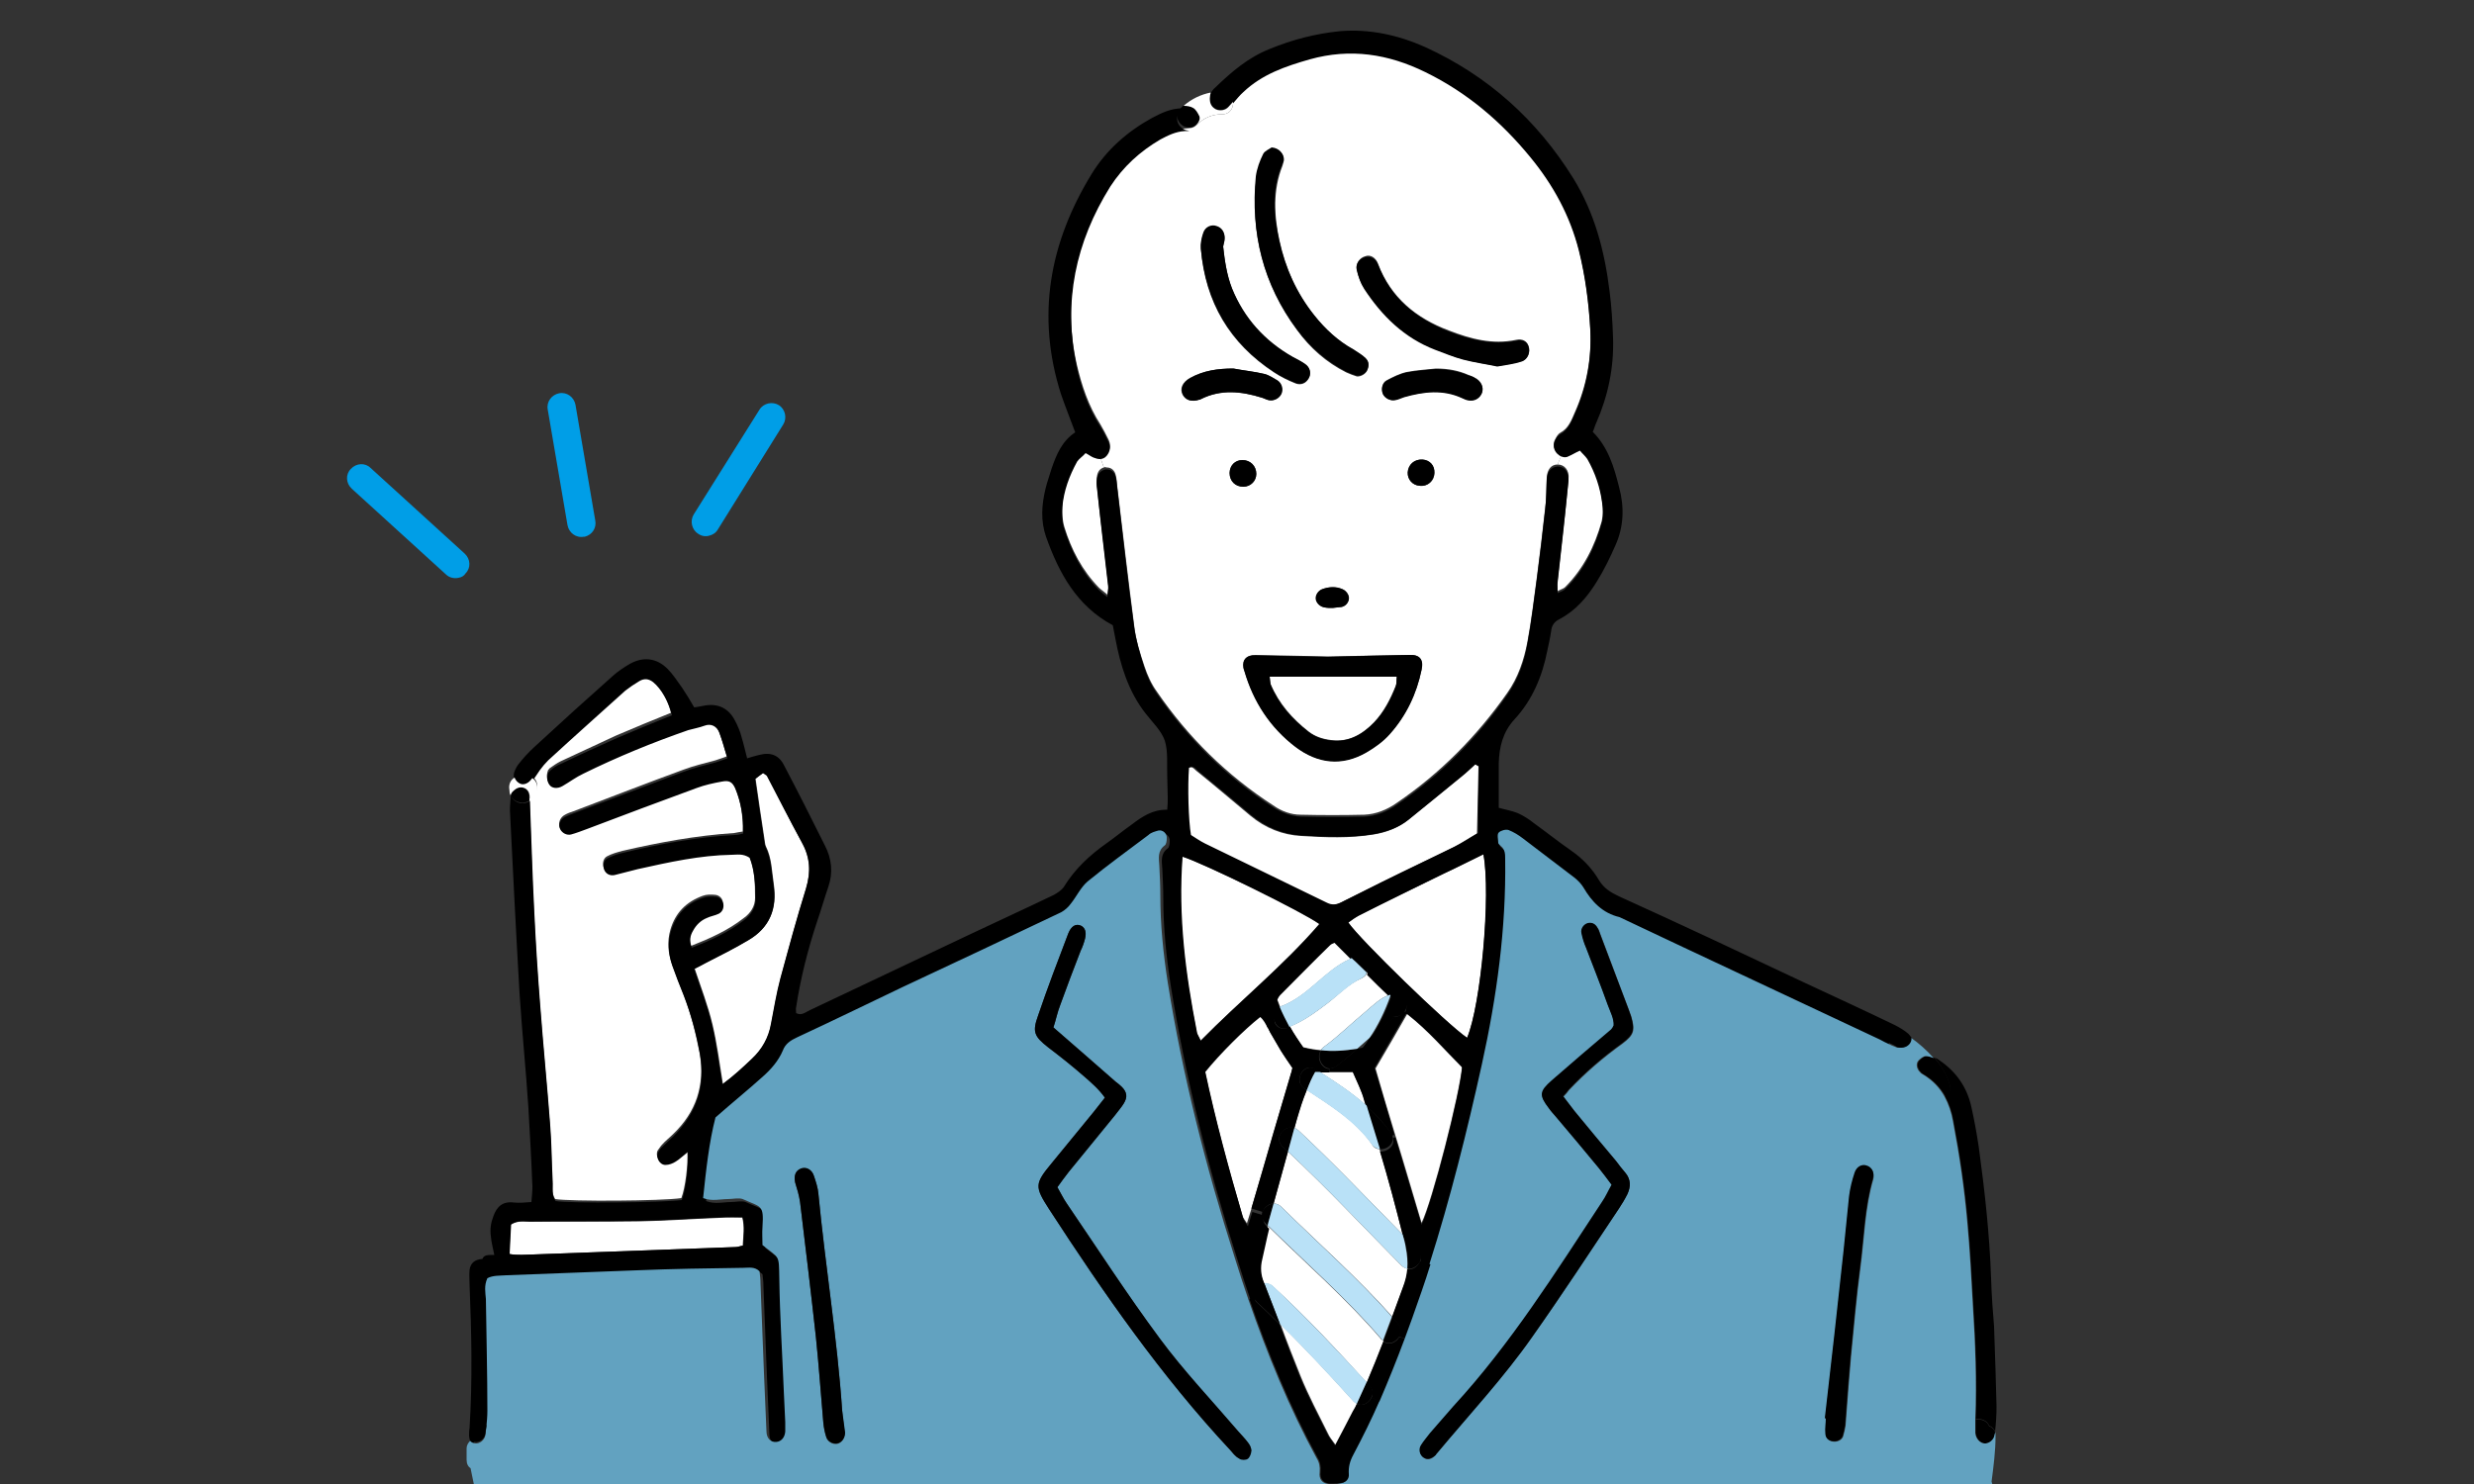 <svg version="1.1" id="レイヤー_1" xmlns="http://www.w3.org/2000/svg" x="0" y="0" width="500" height="300" xml:space="preserve"><rect width="100%" height="100%" fill="#333333" stroke="none"/><style>.st0{fill:#fff}.st2{fill:#b9e1f7}.st3{fill:#009ee7}</style><path class="st0" d="M268.4 289.8c-1.9-3.8-3.9-7.6-5.5-11.5-1.4-3.5-2.8-7-4.1-10.6 5.1 5 10 10.3 14.8 15.6.2.2.5.4.7.5-.2.5-.5 1-.7 1.5-1 2.1-2.2 4.2-3.6 6.9-.8-1.1-1.3-1.7-1.6-2.4zM279.6 271.1c-1.1 2.8-2.2 5.6-3.4 8.4-6.1-6.7-12.2-13.3-18.9-19.4-.5-.5-1.2-.7-1.8-.6-.1-.2-.2-.5-.3-.7-.6-1.6-.7-3.1-.4-4.8.5-2.1.9-4.1 1.4-6.2 7.7 7.6 15.9 14.7 23 23 .1 0 .3.2.4.3zM284.5 256.5c-.1 1.2-.4 2.5-.9 3.7-.7 2-1.5 4-2.2 6-7-7.9-14.9-14.8-22.4-22.2-.5-.5-1-.7-1.6-.7 1-3.5 1.9-7 2.9-10.5 7.9 7.4 15.3 15.3 22.9 23 .4.4.9.6 1.3.7zM278.8 232.3c1.7 5.7 3.2 11.5 4.7 17.3-7-7.1-13.8-14.3-21.1-21.1-.3-.2-.5-.4-.8-.5.2-.6.3-1.2.5-1.8.5-2 1.2-3.9 2-5.9 4.7 3.1 9.8 6.2 13.1 10.9.4.8 1 1.1 1.6 1.1zM275.8 222.5c.1.3.2.7.3 1-2.9-2.6-6.1-4.7-9.4-6.8h6.7c.8 1.9 1.8 3.8 2.4 5.8zM276.3 196.6c1.5 1.5 3.1 3 4.6 4.5-1.8.5-3.6 2.3-4.9 3.4-2.8 2.3-5.4 4.9-8.4 7.1-.3.2-.5.5-.7.7-1.1-.1-2.3-.3-3.5-.6-1-1.3-1.9-2.7-2.7-4.2 2.8-1.1 5.2-2.9 7.6-4.7 2.2-1.7 4.2-3.9 6.8-5 .7-.3 1-.7 1.2-1.2zM258.7 200.7l10.1-10.1c.2-.2.4-.2.9-.5l3.6 3.6c-.2 0-.3.1-.5.2-5.1 2.3-8.4 7.5-13.8 9.5-.1 0-.2.1-.3.1-.2-.6-.5-1.2-.7-1.9.4-.5.5-.8.7-.9zM150 246.1c.5 1.9.2 3.7.1 5.7-.6.1-1 .3-1.5.3-13.6.5-27.3 1-40.9 1.5-1.6.1-3.2.2-4.8-.1.1-2.2.2-4.1.3-5.9 1.4-.9 2.6-.6 3.9-.6 7.4-.1 14.8 0 22.2-.1 5.4-.1 10.7-.5 16.1-.7 1.4-.1 2.9-.1 4.6-.1zM295.5 215.4c-.4 5.4-6.1 27.6-8.2 31.8-1.8-6-3.5-11.9-5.3-17.7-1.4-4.5-2.7-9-4-13.5 2.1-3.6 4.3-7.3 6.5-11.2 4.1 3.2 7.4 7.1 11 10.6zM252 247.3c-.4-.7-.8-1.1-.9-1.5-2.9-9.9-5.6-19.8-7.7-29.7 2.9-3.7 7.9-8.7 11.1-11.1.7.6 1.2 1.4 1.5 2.2.2.5.5 1 .7 1.5l2.1 3.6c.8 1.3 1.6 2.5 2.4 3.6l-.3 1.2c-1.2 4.1-2.4 8.1-3.6 12.2-1.5 5-2.9 10-4.4 15.1-.3.9-.6 1.9-.9 2.9zM266.6 186.8c-7.4 8.6-16 15.5-24 23.6-.4-.9-.7-1.4-.8-1.9-2.3-11.7-3.9-23.4-2.9-35.4 4.5 1.5 24.6 11.4 27.7 13.7zM299.8 172.7c1.6 8.1-.5 30.5-3.3 37.1-4-2.7-21.6-19.8-24-23.3.7-.5 1.3-1.1 2.1-1.4 5.7-2.9 11.5-5.7 17.2-8.5 2.6-1.2 5.1-2.5 8-3.9zM298.1 154.5c.2.1.5.3.7.4-.1 4.5-.2 9-.3 13.6-1.6.9-3.1 1.9-4.6 2.7-4.8 2.4-9.7 4.7-14.6 7.1l-8.4 4.2c-1 .5-1.8.6-2.9.1-8.2-4-16.5-8-24.7-12-1-.5-1.9-1.2-2.8-1.7-.5-2.9-.7-9.9-.4-13.6.9-.6 1.3.3 1.9.7 3.6 2.9 7.1 5.9 10.7 8.9 3 2.5 6.5 3.9 10.3 4.1 4.9.3 9.8.5 14.6-.3 2.5-.4 4.9-1.3 6.9-2.9 3.6-2.9 7.2-5.8 10.8-8.8 1-.9 1.9-1.7 2.8-2.5zM256.6 136.8h25.7c-.1.7 0 1.3-.2 1.8-1.1 2.7-2.4 5.3-4.4 7.4-2.3 2.4-5.1 4.1-8.7 3.6-1.7-.2-3.2-.7-4.5-1.7-3.3-2.6-6-5.6-7.7-9.6-.1-.3-.1-.7-.2-1.5zM223.1 94.5c-.8.2-1.3.9-1.4 1.8-.1.6-.1 1.3 0 1.9.3 3 .6 6 1 9 .4 3.7.9 7.5 1.3 11.2 0 .4-.1.9-.2 1.8-.8-.7-1.3-1-1.7-1.4-3.4-3.5-5.6-7.7-7-12.3-.4-1.4-.5-3-.4-4.5.2-3.3 1.4-6.4 3-9.2.4-.6 1-1 1.7-1.7.6.3 1.1.7 1.6.9.5.2.9.3 1.3.3l.8 2.2zM315.6 91.9c.5.2 1 .1 1.5-.1.7-.3 1.3-.7 2.2-1.1.5.6 1.1 1.1 1.5 1.7 1.6 2.7 2.6 5.7 3 8.9.2 1.3.2 2.8-.1 4.1-1.4 5-3.7 9.6-7.4 13.3-.3.3-.8.4-1.5.8 0-.9-.1-1.6 0-2.2l1.2-10.8c.4-3.2.7-6.5 1-9.7.2-1.7-.8-2.9-2.2-2.9l.8-2z"/><path class="st0" d="M296.8 75.8c-2-.9-4.1-1.3-6.6-1.3-1.7.2-3.9.3-5.9.7-1.4.3-2.8 1-4.1 1.7-.9.5-1.1 1.8-.7 2.7.4.9 1.5 1.5 2.5 1.2.6-.1 1.2-.5 1.8-.6 3.9-1.1 7.9-1.6 11.7.2.3.2.7.3 1 .4 1.2.3 2.3-.1 2.9-1.2.5-1 .2-2.2-.9-3-.5-.3-1.1-.6-1.7-.8zm-1.1-3.2c2.3.6 4.6 1 6.9 1.4 1.7-.3 3.4-.5 4.9-1 1.3-.4 1.9-1.9 1.4-3.1-.3-.9-1.2-1.5-2.5-1.2-4.8 1-9.2-.2-13.6-1.9-6.6-2.5-11.7-6.6-14.3-13.5-.5-1.3-1.6-1.9-2.6-1.5-1.1.3-1.9 1.4-1.7 2.6.3 1.3.7 2.7 1.5 3.8 3.6 5.5 8.1 9.9 14.3 12.3 1.9.8 3.7 1.6 5.7 2.1zm-40.2 3c-2.1-.5-4.2-.7-6.3-1.1-3.1 0-6 .4-8.7 1.9-1.6.9-2.1 2.2-1.5 3.4.6 1.1 1.7 1.5 3.3 1 .1 0 .2-.1.3-.1 4.1-2 8.3-1.6 12.4-.3.5.1.9.4 1.4.5 1 .2 2.1-.4 2.5-1.3.4-.9.1-2.1-.8-2.7-.8-.5-1.7-1.1-2.6-1.3zm-12.8-25.2c.9 10.7 5.8 19 14.8 24.9 1.4.9 2.8 1.6 4.3 2.2 1.2.5 2.3-.1 2.8-1.2.4-.9.1-2-.8-2.6-.8-.6-1.7-1-2.6-1.5-5.6-3.2-9.7-7.8-12.2-13.8-1.1-2.8-1.5-5.8-1.8-8.5.1-.7.3-1.2.3-1.7 0-1.1-.6-2-1.6-2.3-1-.4-2.3.1-2.7 1.3-.3 1-.6 2.1-.5 3.2zm-19.6 44.1l-.8-2.2c.6 0 1-.2 1.4-.7.8-.8.8-1.8.3-2.8-.5-1-1-2-1.6-3-2.4-3.7-3.8-7.9-4.8-12.2-2.9-13.1-.3-25.2 6.8-36.4 2.5-4 6-7.1 10.1-9.5 1.5-.9 3.1-1.6 4.9-1.7.3 0 .7-.1 1-.1.5 0 1-.2 1.4-.6 1.5-1.5 3.2-2.2 5.2-2.2 1.6 0 2.3-1.3 2.2-2.5.7-.8 1.4-1.6 2.1-2.3 3.8-3.6 8.5-5.2 13.4-6.6 8.2-2.3 15.9-1 23.4 2.6 8.4 4.1 15.3 10 21.2 17.2 4.6 5.6 8 11.8 9.8 18.9 1.3 5.3 2 10.6 2.3 16 .3 5.8-.7 11.5-3.1 16.9-.7 1.6-1.3 3.3-3 4.2-.5.3-.8.9-1.1 1.5-.4.9-.2 1.7.5 2.4.3.3.6.5.9.6l-.8 1.9c-1.3 0-2.1 1-2.2 2.6-.1 2 0 4-.3 6-.5 4.7-1.1 9.5-1.7 14.2-.6 4.4-1.1 8.7-1.9 13-.7 3.7-1.9 7.3-4.1 10.4-6.1 8.7-13.5 16.2-22.3 22.2-2 1.4-4.2 2.3-6.6 2.4-4.3.1-8.5.1-12.8 0-2 0-3.9-.7-5.6-1.9-9.4-6.1-17.2-13.8-23.5-23-1.1-1.5-1.9-3.3-2.5-5.1-.9-2.7-1.8-5.5-2.1-8.4-1.2-9.3-2.3-18.7-3.4-28-.1-.7-.1-1.5-.3-2.2-.2-1-.9-1.6-1.8-1.6-.3-.1-.5-.1-.6 0zm66.8 1.1c0-1.5-1-2.6-2.4-2.7-1.7-.1-2.9 1-3 2.6 0 1.5 1 2.6 2.4 2.7 1.7.2 3-1 3-2.6zm-2.6 39.8c.4-2.1-.4-3.1-2.5-3-5.1.1-10.3.2-16.4.3-4.2-.1-9.4-.2-14.7-.3-1.7 0-2.6.9-2.4 2.5 0 .3.1.5.2.7 1.8 6.2 5.2 11.4 10.3 15.3 4.5 3.4 9.4 4 14.4 1.1 1.7-1 3.4-2.3 4.7-3.7 3.3-3.7 5.4-8.1 6.4-12.9zm-11-60.5c.4-.9.4-1.8-.3-2.4-.7-.7-1.6-1.2-2.4-1.7-3.1-1.8-5.7-4.2-7.9-6.9-3.6-4.5-5.9-9.7-7.1-15.2-1.1-5-1.4-10.2.6-15.2.1-.3.2-.7.3-1.1.1-1.1-.9-2.2-2.4-2.4-.4.3-1.4.6-1.7 1.3-.7 1.5-1.3 3-1.5 4.6-1.2 11.3 1.4 21.7 8.3 30.9 2.6 3.6 5.9 6.5 9.9 8.5.7.3 1.4.6 2.1.8.8.1 1.8-.5 2.1-1.2zm-3.7 46.3c.2-.8-.4-1.7-1.3-2.1-1.3-.5-2.7-.5-4 0-.9.3-1.4 1.3-1.3 2 .1.8.8 1.5 1.8 1.7.5.1 1 .1 1.6.1.5-.1 1.2-.1 1.8-.2.7-.2 1.2-.7 1.4-1.5zm-18.7-25.4c0-1.6-1.2-2.8-2.8-2.8-1.5 0-2.5 1.1-2.6 2.6 0 1.6 1.1 2.8 2.8 2.8 1.5-.1 2.6-1.2 2.6-2.6zM162 170.2c1.7 3.1 1.9 6 .9 9.4-1.8 6-3.5 12-5.1 18.1-.8 3-1.3 6.1-1.9 9.2-.5 2.8-1.8 5.2-3.9 7.1-1.8 1.7-3.6 3.4-5.9 5.1-.7-4.4-1.2-8.2-2.1-12-.9-3.8-2.3-7.4-3.6-11.3.8-.4 1.5-.8 2.3-1.2 2.9-1.5 5.8-3 8.6-4.6 4.3-2.5 5.8-6.4 5.1-11.2-.4-2.6-.4-5.3-1.6-7.7-.2-.4-.2-1-.3-1.5-.6-4-1.2-7.9-1.8-12.2.4-.3 1-.8 1.6-1.2.4.3.7.4.8.6 2.3 4.5 4.5 9 6.9 13.4zM113.3 153.9c-.8.4-1.5.9-2.2 1.4l-.3.3-1.9-.4c.5-.7 1-1.4 1.7-2 5.1-4.8 10.4-9.5 15.6-14.1.8-.7 1.8-1.3 2.8-1.9 1-.6 1.9-.5 2.8.2 1.6 1.3 3.2 4.1 3.8 6.7-3.7 1.5-7.4 3-11.1 4.6-3.7 1.7-7.5 3.5-11.2 5.2z"/><path class="st0" d="M110.9 158.2c.5.8 1.7.9 2.7.3 1.4-.8 2.8-1.8 4.2-2.5 6.9-3.4 14-6.3 21.2-8.8 1.1-.4 2.2-.6 3.3-.9 1.3-.5 2.4.1 3 1.5.6 1.6 1 3.3 1.6 5.1-.9.3-1.6.6-2.3.8-2.2.6-4.4 1.1-6.5 1.9-7.4 2.7-14.8 5.6-22.2 8.4-.6.2-1.2.4-1.7.7-1 .5-1.4 1.6-1.1 2.5.3.8 1.2 1.3 2.2 1.1 1.1-.3 2.1-.7 3.2-1.1 7.4-2.8 14.8-5.6 22.2-8.3 1.6-.6 3.4-1 5.1-1.3 1.5-.3 2.1.1 2.7 1.4 1.2 2.9 1.7 5.9 1.6 9.1-.7.1-1.2.2-1.7.3-7.7.5-15.2 1.9-22.6 3.6-1.1.3-2.2.6-3.1 1.1-.8.4-1 1.5-.7 2.3.3.8 1.1 1.3 2.1 1.1 1.6-.3 3.2-.8 4.7-1.2 6.3-1.4 12.5-2.8 19-2.9 1.1 0 2.3-.3 3.6.6 1.1 2.5 1.2 5.6 1.2 8.5 0 1.7-.9 3.1-2.3 4.1-3.2 2.5-6.8 4.1-10.6 5.6-.5-1.4-.2-2.4.3-3.5.6-1.1 1.5-2 2.7-2.5.8-.3 1.7-.5 2.5-.9.7-.4 1.1-1.1.9-1.9-.1-.8-.7-1.4-1.5-1.5-.9-.1-1.8-.1-2.6.2-3.3 1.2-5.5 3.4-6.5 6.8-.7 2.4-.5 4.7.3 7 .7 2 1.5 4 2.3 6 1.5 3.9 2.5 7.9 3.3 12 1.1 6.5-.7 11.9-5.4 16.4-.7.7-1.5 1.3-2.2 2.1-.3.3-.6.8-.9 1.2-.5 1 .3 2.5 1.5 2.5.7 0 1.4-.3 2.1-.7.8-.5 1.5-1.2 2.4-1.9.2 2.9-.4 7.6-1.2 9.7-3.8.6-22.5.7-25.5.2-.8-1.2-.5-2.7-.6-4-.2-3.8-.2-7.5-.5-11.3-.6-8-1.4-16-2-24-.5-6.3-.9-12.5-1.2-18.8-.4-7.6-.6-15.2-.9-22.8.5-.4 1-1 1.3-1.5.5-1.1.3-2.3-.7-3 .5-.7.9-1.4 1.4-2l1.9.4c-.5 1-.5 2.1 0 2.8z"/><path d="M272.5 186.5c2.4 3.5 20 20.6 24 23.3 2.8-6.6 4.8-29 3.3-37.1-2.9 1.4-5.4 2.7-8 3.9-5.7 2.8-11.5 5.6-17.2 8.5-.7.4-1.4.9-2.1 1.4zm-169.5 67c1.5.3 3.2.1 4.8.1 13.6-.5 27.3-1 40.9-1.5.5 0 .9-.2 1.5-.3.1-1.9.4-3.8-.1-5.7-1.7 0-3.1-.1-4.6 0-5.4.2-10.7.6-16.1.7-7.4.1-14.8.1-22.2.1-1.2 0-2.5-.3-3.9.6-.1 1.9-.2 3.8-.3 6zm-3.1.2c-.3-1.5-.6-2.6-.7-3.8-.2-1.4 0-2.7.5-4 .7-2 1.9-3.1 4.2-2.8 1.1.1 2.2 0 3.5-.1.1-1.2.2-2.1.2-3.1-.2-5.3-.5-10.5-.8-15.8-.5-7.8-1.3-15.5-1.8-23.3-.7-12-1.3-24.1-1.9-36.1-.1-1.1 0-2.3.1-3.4 0-.1 0-.3.1-.4 0 .1.1.1.1.2.4.8 1.3 1.3 2.2 1.3.6 0 1.1-.2 1.5-.5.3 7.6.5 15.2.9 22.8.3 6.3.7 12.5 1.2 18.8.6 8 1.4 16 2 24 .3 3.8.3 7.5.5 11.3.1 1.4-.3 2.8.6 4 3 .5 21.7.3 25.5-.2.8-2.1 1.4-6.8 1.2-9.7-.9.7-1.6 1.4-2.4 1.9-.6.4-1.4.7-2.1.7-1.2 0-2-1.5-1.5-2.5.2-.4.5-.9.9-1.2.7-.7 1.5-1.4 2.2-2.1 4.6-4.6 6.5-10 5.4-16.4-.7-4.1-1.8-8.1-3.3-12-.8-2-1.6-4-2.3-6-.8-2.3-1-4.7-.3-7 1-3.4 3.2-5.7 6.5-6.8.8-.3 1.7-.3 2.6-.2.8.1 1.3.7 1.5 1.5.1.8-.2 1.5-.9 1.9-.8.4-1.7.5-2.5.9-1.2.5-2.1 1.4-2.7 2.5-.6 1-.9 2.1-.3 3.5 3.8-1.5 7.4-3.1 10.6-5.6 1.4-1.1 2.3-2.5 2.3-4.1 0-3-.2-6-1.2-8.5-1.4-.9-2.5-.6-3.6-.6-6.4.1-12.7 1.5-19 2.9-1.6.4-3.1.8-4.7 1.2-1 .2-1.8-.3-2.1-1.1-.3-.9-.1-1.9.7-2.3 1-.5 2.1-.9 3.1-1.1 7.5-1.8 15-3.2 22.6-3.6.5 0 1-.1 1.7-.3.1-3.2-.4-6.2-1.6-9.1-.6-1.3-1.2-1.7-2.7-1.4-1.7.3-3.5.7-5.1 1.3-7.4 2.7-14.8 5.5-22.2 8.3-1.1.4-2.1.8-3.2 1.1-.9.2-1.8-.3-2.2-1.1-.4-.9 0-2 1.1-2.5.6-.3 1.2-.5 1.7-.7l22.2-8.4c2.1-.8 4.3-1.3 6.5-1.9.7-.2 1.4-.5 2.3-.8-.5-1.8-1-3.5-1.6-5.1-.5-1.4-1.7-2-3-1.5-1.1.4-2.2.6-3.3.9-7.2 2.5-14.3 5.4-21.2 8.8-1.5.7-2.8 1.7-4.2 2.5-1 .6-2.2.5-2.7-.3-.5-.7-.5-1.8-.1-2.5l.3-.3c.6-.6 1.4-1.1 2.2-1.4 3.7-1.8 7.5-3.5 11.3-5.2 3.7-1.6 7.4-3.1 11.1-4.6-.6-2.7-2.2-5.4-3.8-6.7-.9-.7-1.8-.8-2.8-.2-1 .6-1.9 1.2-2.8 1.9-5.2 4.7-10.5 9.4-15.6 14.1-.6.6-1.2 1.3-1.7 2s-.9 1.4-1.4 2c-.1 0-.1-.1-.2-.1-.5-.3-1.2-.4-1.7-.2-.2 0-.4-.1-.6-.1-.4 0-.8.1-1.2.3-.2-.5-.2-1-.1-1.4.2-.6.5-1.2.8-1.6 1-1.3 2.1-2.5 3.3-3.6 5.3-4.9 10.6-9.7 15.9-14.4 1-.9 2.2-1.7 3.4-2.4 2.7-1.5 5.4-1.2 7.6 1 1.1 1.1 2 2.5 3 3.9.8 1.2 1.6 2.5 2.4 3.9.9-.1 1.6-.3 2.3-.4 2.7-.4 4.7.7 5.9 3 .6 1.1 1.1 2.3 1.4 3.5.4 1.3.7 2.7 1.1 4.2.9-.3 1.7-.5 2.5-.7 2.3-.6 4 .1 5 2.2 2.8 5.3 5.5 10.7 8.2 16.1 1.4 2.7 1.7 5.5.7 8.4-.8 2.3-1.4 4.5-2.2 6.8-1.9 5.7-3.4 11.6-4.3 17.5-.1.3 0 .7 0 1.2 1.1.6 1.9-.2 2.8-.6 10.8-5.1 21.5-10.2 32.3-15.3 5.7-2.7 11.4-5.3 17-8 .7-.4 1.5-.9 2-1.6 2.2-3.6 5.2-6.4 8.6-8.8 1.7-1.2 3.4-2.6 5.1-3.8 2.1-1.6 4.3-3.1 7.2-3 .1-.9.1-1.7.1-2.4 0-1.5-.1-3-.1-4.5-.1-2.4.2-4.9-.5-7.1-.7-2-2.5-3.7-3.9-5.5-3.5-4.5-5.1-9.8-6.1-15.2-.2-.9-.3-1.7-.5-2.6-7.3-3.9-10.9-10.6-13.5-17.9-1.1-3.2-.9-6.4-.1-9.7.3-1.3.8-2.6 1.2-4 1-2.9 2.1-5.6 4.8-7.4-1-2.7-2-5.2-2.9-7.8-5-15.8-2.3-30.5 6.2-44.4 3-4.9 7.2-8.6 12.3-11.4 1.9-1 3.8-1.9 6-1.9h.3l-.6.6c-1.7 1.6 0 4 1.8 3.9-.3.1-.7.1-1 .1-1.8.1-3.4.9-4.9 1.7-4.1 2.4-7.5 5.5-10.1 9.5-7 11.2-9.6 23.3-6.8 36.4.9 4.3 2.4 8.5 4.8 12.2.6.9 1.1 2 1.6 3s.4 1.9-.3 2.8c-.4.5-.9.7-1.4.7-.4 0-.8-.1-1.3-.3-.5-.2-1-.6-1.6-.9-.6.7-1.3 1.1-1.7 1.7-1.6 2.9-2.7 5.9-3 9.2-.1 1.5-.1 3.1.4 4.5 1.5 4.6 3.6 8.8 7 12.3.4.4.9.8 1.7 1.4.1-.9.2-1.4.2-1.8-.4-3.7-.9-7.5-1.3-11.2-.3-3-.7-6-1-9-.1-.6-.1-1.3 0-1.9.1-.9.7-1.6 1.4-1.8.2-.1.4-.1.6-.1.9 0 1.6.6 1.8 1.6.2.7.2 1.5.3 2.2 1.1 9.3 2.1 18.7 3.4 28 .4 2.8 1.2 5.6 2.1 8.4.6 1.8 1.4 3.5 2.5 5.1 6.3 9.2 14.1 16.9 23.5 23 1.7 1.1 3.6 1.8 5.6 1.9 4.3.1 8.5.1 12.8 0 2.4-.1 4.6-1 6.6-2.4 8.8-6 16.2-13.4 22.3-22.2 2.2-3.1 3.5-6.7 4.1-10.4.8-4.3 1.3-8.7 1.9-13 .6-4.7 1.2-9.5 1.7-14.2.2-2 .2-4 .3-6 .1-1.6.9-2.5 2.2-2.6 1.4 0 2.3 1.1 2.2 2.9-.3 3.2-.7 6.5-1 9.7l-1.2 10.8c-.1.6 0 1.2 0 2.2.7-.3 1.2-.5 1.5-.8 3.8-3.7 6-8.3 7.4-13.3.4-1.3.3-2.8.1-4.1-.4-3.1-1.4-6.1-3-8.9-.4-.6-1-1.1-1.5-1.7-.9.4-1.5.8-2.2 1.1-.5.3-1 .3-1.5.1-.3-.1-.6-.3-.9-.6-.7-.7-.8-1.6-.5-2.4.2-.6.6-1.2 1.1-1.5 1.7-.9 2.3-2.6 3-4.2 2.4-5.4 3.4-11 3.1-16.9-.3-5.4-1-10.8-2.3-16-1.8-7.1-5.2-13.3-9.8-18.9-5.9-7.2-12.8-13.1-21.2-17.2-7.5-3.7-15.2-4.9-23.4-2.6-4.9 1.4-9.6 3-13.4 6.6-.8.7-1.4 1.5-2.1 2.3-.1-1.1-.8-2.1-2.2-2-.8 0-1.6.1-2.4.2.2-.5.5-1 1-1.4 3.3-3.2 6.7-6.1 11-7.8 4.6-1.9 9.3-3.1 14.2-3.6 6-.5 11.8.8 17.2 3.2 12.7 5.8 22.6 14.7 30 26.6 4.3 7 6.3 14.7 7.3 22.8.4 3.1.6 6.3.7 9.4.2 6-1 11.7-3.4 17.2-.3.6-.4 1.2-.7 1.8 3.1 3.1 4.3 7.1 5.3 11.1 1.1 4 1 8-.7 11.8-1.1 2.5-2.3 5-3.8 7.4-1.9 3.1-4.3 5.9-7.6 7.6-1 .5-1.5 1.3-1.6 2.3-.2 1.4-.5 2.7-.8 4.1-1 5.1-3 9.9-6.6 13.8-2.4 2.6-3.1 5.6-3.2 8.9v9c1.4.4 2.7.6 3.9 1.1 1.1.5 2.2 1.2 3.2 2 2.5 1.8 5 3.8 7.6 5.6 2.3 1.6 4.2 3.6 5.6 6 1 1.6 2.3 2.4 4 3.2 12.6 5.7 25.1 11.6 37.6 17.5 6 2.8 12.1 5.6 18.1 8.5 1 .5 2 1.1 2.8 1.8.4.4.6.8.6 1.3-.4-.3-.9-.6-1.3-.9-1.7-1.2-3.3.4-3.3 2-.7-.3-1.3-.7-2-1-17.4-8.2-34.8-16.3-52.1-24.5-3.4-.8-5.6-3.1-7.3-6-.4-.7-1.1-1.4-1.7-1.9-3.5-2.7-7-5.3-10.5-8-.9-.7-1.9-1.3-2.9-1.7-.6-.2-1.6.1-2 .5-.4.4-.1 1.4-.1 2.1 0 .2.3.4.5.6.9.7.9 1.7.9 2.7.2 14-1.7 27.8-4.7 41.4-3 13.6-6.4 27.2-10.6 40.4l-2.1-.7c.2-.7.1-1.5-.6-2.2-1-1-2-2-2.9-3-1.4-5.8-3-11.6-4.7-17.3 1.5.1 3.1-1.2 2.6-2.7l.5-.2c1.7 5.8 3.5 11.7 5.3 17.7 2.1-4.2 7.8-26.4 8.2-31.8-3.5-3.5-6.8-7.4-11-10.7l-.6-.3c.7-1.2.4-2.9-1.3-3.3-.6-.1-1.1-.1-1.7.1-1.6-1.5-3.1-3-4.6-4.5.4-1.5-1.1-3.3-3-2.9l-3.6-3.6c-.5.2-.7.3-.9.5-3.4 3.3-6.7 6.7-10.1 10.1-.2.2-.3.4-.6 1 .2.6.4 1.2.7 1.9-1.3.7-1.5 2.3-.9 3.4l-1.7.3c-.4-.8-.8-1.6-1.5-2.2-3.2 2.5-8.2 7.5-11.1 11.1 2.1 9.9 4.8 19.8 7.7 29.7.1.4.5.8.9 1.5.3-1 .6-2 .9-2.9l2.3.7c-.2.7-.1 1.5.6 2.2l.5.5c-.5 2-.9 4.1-1.4 6.2-.4 1.6-.3 3.2.4 4.8.1.2.2.5.3.7-1.4.2-2.5 1.6-2.1 2.9l-.8.3c-1-2.9-1.9-5.7-2.8-8.6-5.8-18.2-10.5-36.7-13.5-55.5-.9-5.8-1.5-11.7-1.5-17.6 0-2-.1-4-.2-6-.1-1.5-.4-3 1.1-4.1.3-.2.4-.9.4-1.4.1-1-.8-1.8-1.7-1.6-.7.2-1.5.4-2 .9-4.1 3.1-8.3 6.1-12.3 9.4-1.4 1.2-2.2 3-3.4 4.5-.5.7-1.2 1.3-1.9 1.7-10.7 5.1-21.3 10.1-32 15.1-7.1 3.4-14.3 6.9-21.4 10.2-1.3.6-2.4 1.3-2.9 2.7-.9 2.1-2.4 3.8-4.1 5.3-3 2.7-6.1 5.2-9.5 8.2-1.3 5-1.9 10.6-2.5 16.3 1.8.7 3.5.2 5 .2 1 0 2.2-.3 3 0 3.7 1.7 4.3 1 4 5.6-.1 1.2 0 2.5 0 3.7 3.5 2.8 3.3 1.8 3.4 6.8.1 7.5.6 15.1.9 22.6.1 2.1.2 4.3.3 6.4v1.9c-.1 1.2-.8 2-1.8 2.1-1.1.1-2-.7-2-2.2-.2-3.9-.3-7.8-.5-11.7-.2-6-.5-12-.7-18.1 0-.9-.1-1.7-.2-2.5-1-1-2.2-.7-3.3-.7-7.2.1-14.3.2-21.5.5-8.8.3-17.6.7-26.3 1-1.4.1-2.8 0-3.9.6-.7 1.5-.4 2.9-.3 4.2.1 7.5.3 15.1.3 22.6 0 1.1-.1 2.1-.2 3.2-1.1-.3-2.4.1-2.8 1.5-.1.4-.2.7-.3 1.1l-.3.3c-.4-.4-.7-1-.7-1.7 0-.5 0-1 .1-1.5.6-9.7.4-19.3 0-29 0-1-.1-2 0-3 .2-1.4 1.1-2.1 2.6-2.2.3-.9 1.3-.8 2.4-.8zm199-98.8c-.3-.1-.5-.3-.7-.4-.9.8-1.8 1.7-2.7 2.4-3.6 2.9-7.2 5.9-10.8 8.8-2 1.6-4.3 2.4-6.9 2.9-4.9.8-9.8.6-14.6.3-3.8-.2-7.3-1.6-10.3-4.1-3.5-3-7.1-5.9-10.7-8.9-.5-.4-1-1.3-1.9-.7-.3 3.8-.1 10.8.4 13.6.8.5 1.8 1.2 2.8 1.7 8.2 4 16.5 8 24.7 12 1 .5 1.9.4 2.9-.1l8.4-4.2c4.8-2.4 9.7-4.7 14.6-7.1 1.6-.8 3-1.7 4.6-2.7 0-4.6.1-9.1.2-13.5zm-56.2 55.5c8-8.2 16.6-15.1 24-23.6-3.1-2.3-23.2-12.2-27.7-13.6-.9 12 .6 23.7 2.9 35.4 0 .4.4.9.8 1.8zm-79.8-30.8c1-3.3.9-6.3-.9-9.4-2.4-4.4-4.7-8.9-7-13.3-.1-.2-.4-.3-.8-.6-.6.4-1.2.9-1.6 1.2.6 4.3 1.2 8.3 1.8 12.2.1.5.1 1 .3 1.5 1.2 2.4 1.2 5.1 1.6 7.7.8 4.8-.8 8.7-5.1 11.2-2.8 1.7-5.7 3.1-8.6 4.6-.7.4-1.5.8-2.3 1.2 1.3 3.9 2.7 7.5 3.6 11.3.9 3.7 1.3 7.6 2.1 12 2.3-1.7 4.1-3.4 5.9-5.1 2.1-2 3.4-4.3 3.9-7.1.6-3.1 1.1-6.2 1.9-9.2 1.7-6.2 3.3-12.2 5.2-18.2z"/><path d="M104.3 159.4c1.1-.6 2.4 0 2.6 1.2.1.4 0 .7.1 1.1v.1c-.4.3-1 .5-1.5.5-.8-.1-1.8-.5-2.2-1.3 0-.1-.1-.2-.1-.2.1-.6.5-1.1 1.1-1.4zM105.7 157c.6-.1 1.2-.1 1.7.2.1 0 .1.1.2.1l-.1.1c-.6.9-1.5 1.3-2.2 1.1-.6-.2-1.1-.7-1.3-1.3.3-.2.8-.3 1.2-.3.1 0 .3 0 .5.1zM247.1 18.4c1.4 0 2.1 1 2.2 2-.3.3-.6.7-.9 1-.7.8-1.8 1.1-2.7.6-.9-.5-1.2-1.2-1.2-2.2 0-.4.1-.9.2-1.2.8-.1 1.6-.2 2.4-.2zM242.4 23.4c.3.7-.4 1.8-1.2 2.2-.3.1-.5.2-.8.2-1.8.1-3.5-2.3-1.8-3.9l.6-.6c.7 0 1.4.1 1.9.4.6.3 1 1.1 1.3 1.7z"/><path class="st0" d="M245.7 22.1c-.9-.5-1.2-1.2-1.2-2.2 0-.4.1-.9.2-1.2-2 .4-3.9 1.3-5.5 2.7.7 0 1.4.1 1.9.4.6.3 1 1.1 1.3 1.7.3.7-.4 1.8-1.2 2.2-.3.1-.5.2-.8.2.5 0 1-.2 1.4-.6 1.5-1.5 3.2-2.2 5.2-2.2 1.6 0 2.3-1.3 2.2-2.5-.3.3-.6.7-.9 1-.6.7-1.7.9-2.6.5zM107.6 157.3l-.1.1c-.6.9-1.5 1.3-2.2 1.1-.6-.2-1.1-.7-1.3-1.3-.7.4-1.1 1.1-1.1 2 0 .3.1.6.1 1 0 .2.1.4.2.6.1-.6.6-1 1.2-1.4 1.1-.6 2.4 0 2.6 1.2.1.4 0 .7.1 1.1v.1c.5-.4 1-1 1.3-1.5.4-1 .2-2.3-.8-3z"/><path d="M403.2 290c-.1 1.1-1.2 1.9-2.1 1.8-.9-.1-1.7-1-1.8-2.1v-1.9-.8c1-.2 2.3.2 2.7 1.3.5.2 1 .6 1.2 1.2v.5z"/><path d="M391.9 214.3c3.4 2.3 5.6 5.4 6.5 9.4.6 2.7 1.1 5.4 1.5 8.1 1.2 8.8 2.2 17.7 2.5 26.6.1 3.6.4 7.3.6 9.7.2 6.2.4 11.2.5 16.2 0 1.7-.1 3.4-.3 5.1-.2-.6-.7-1-1.2-1.2-.4-1.1-1.7-1.5-2.7-1.3.3-7.8 0-15.5-.5-23.3-.3-5.5-.6-11-1.1-16.5-.6-6.9-1.6-13.7-2.9-20.5-.3-1.8-.9-3.5-1.7-5 .8-.5 1.2-1.3.9-2.4-.7-2.1-1.7-3.8-3-5.4.4.2.7.3.9.5z"/><path d="M394.1 219.3c.3 1.1-.1 2-.9 2.4-1-1.8-2.4-3.3-4.4-4.5-.2-.1-.5-.3-.6-.5l-.2-.2c-.5-.7-.6-1.5-.1-2.1.4-.4 1-.9 1.5-.9s1.1.2 1.6.4c1.4 1.5 2.4 3.3 3.1 5.4z"/><path d="M402.5 299.5c.4-3.1.8-6.1.8-9.2 0-.3 0-.6-.1-.8 0 .2 0 .3-.1.5-.1 1.1-1.2 1.9-2.1 1.8-.9-.1-1.7-1-1.8-2.1v-1.9-.8c.3-7.8 0-15.5-.5-23.3-.3-5.5-.6-11-1.1-16.5-.6-6.9-1.6-13.7-2.9-20.5-.3-1.8-.9-3.5-1.7-5-1-1.8-2.4-3.3-4.4-4.5-.2-.1-.5-.3-.6-.5l-.2-.2c-.5-.7-.6-1.5-.1-2.1.4-.4 1-.9 1.5-.9s1.1.2 1.6.4c-1.4-1.6-3-3-4.7-4.2.1.8-.3 1.5-1.1 1.9-.5.2-1.2.3-1.8.1-.6-.2-1.2-.5-1.8-.8-.7-.3-1.3-.7-2-1-17.4-8.2-34.8-16.3-52.1-24.5-3.4-.8-5.6-3.1-7.3-6-.4-.7-1.1-1.4-1.7-1.9-3.5-2.7-7-5.3-10.5-8-.9-.7-1.9-1.3-2.9-1.7-.6-.2-1.6.1-2 .5-.4.4-.1 1.4-.1 2.1 0 .2.3.4.5.6.9.7.9 1.7.9 2.7.2 14-1.7 27.8-4.7 41.4-3 13.6-6.4 27.2-10.6 40.4-1.2 3.7-2.4 7.4-3.7 11-.5 1.4-1 2.7-1.5 4.1-1.6 4.3-3.3 8.5-5.1 12.7-1.6 3.7-3.4 7.3-5.3 10.9-.7 1.3-1 2.5-.9 3.9.1 1-.6 1.7-1.6 1.8-.5.1-.9.1-1.4.1h-.9c-1.2-.1-2-.9-1.8-2.4.1-1.1-.1-2-.6-2.8-5.6-10.3-10-21.1-13.8-32.1-1-2.9-1.9-5.7-2.8-8.6-5.8-18.2-10.5-36.7-13.5-55.5-.9-5.8-1.5-11.7-1.5-17.6 0-2-.1-4-.2-6-.1-1.5-.4-3 1.1-4.1.3-.2.4-.9.4-1.4.1-1-.8-1.8-1.7-1.6-.7.2-1.5.4-2 .9-4.1 3.1-8.3 6.1-12.3 9.4-1.4 1.2-2.2 3-3.4 4.5-.5.7-1.2 1.3-1.9 1.7-10.7 5.1-21.3 10.1-32 15.1-7.1 3.4-14.3 6.9-21.4 10.2-1.3.6-2.4 1.3-2.9 2.7-.9 2.1-2.4 3.8-4.1 5.3-3 2.7-6.1 5.2-9.5 8.2-1.3 5-1.9 10.6-2.5 16.3 1.8.7 3.5.2 5 .2 1 0 2.2-.3 3 0 3.7 1.7 4.3 1 4 5.6-.1 1.2 0 2.5 0 3.7 3.5 2.8 3.3 1.8 3.4 6.8.1 7.5.6 15.1.9 22.6.1 2.1.2 4.3.3 6.4v1.9c-.1 1.2-.8 2-1.8 2.1-1.1.1-2-.7-2-2.2-.2-3.9-.3-7.8-.5-11.7-.2-6-.5-12-.7-18.1 0-.9-.1-1.7-.2-2.5-1-1-2.2-.7-3.3-.7-7.2.1-14.3.2-21.5.5-8.8.3-17.6.7-26.3 1-1.4.1-2.8 0-3.9.6-.7 1.5-.4 2.9-.3 4.2.1 7.5.3 15.1.3 22.6 0 1.1-.1 2.1-.2 3.2-.1.6-.1 1.1-.2 1.7-.2 1.1-1.2 1.8-2.1 1.7-.4-.1-.7-.2-1-.5-.4.4-.7.9-.7 1.5v2.3c0 .8.3 1.4.8 1.7l.7 3.4h306.9c-.1-.4-.2-.6-.2-.7zm-233.4-7.6c-.8.1-1.8-.4-2.1-1.3-.3-.9-.5-1.9-.6-2.9-.5-5.7-.9-11.5-1.5-17.3-1-9.1-2.1-18.2-3.2-27.3-.2-1.4-.6-2.7-1-4-.3-1.4.1-2.4 1.2-2.8 1-.4 2.2.2 2.6 1.5.4 1.2.8 2.4.9 3.6 1.4 14.6 3.8 29.1 4.8 43.8.1 1.5.4 3 .5 4.4.1 1.2-.7 2.2-1.6 2.3zm82.8 2.8c-.4.3-1.3.3-1.7 0-.6-.3-1.1-1-1.6-1.6-13.9-14.9-25.5-31.6-36.6-48.7-2.9-4.5-2.9-5.1.5-9.2 2.9-3.5 5.7-7 8.6-10.5.7-.9 1.4-1.8 2.2-2.8-1.2-1.7-2.7-3-4.2-4.3-2.4-2.1-4.8-4-7.3-5.9-2.8-2.2-3.2-3.1-2-6.4 1.9-5.6 4-11.1 6.1-16.6.6-1.5 1.5-2 2.5-1.6.9.4 1.2 1.3.9 2.6-.2.8-.5 1.7-.9 2.5-1.4 3.6-2.8 7.3-4.1 10.9-.6 1.5-.9 3.1-1.4 4.6 4.5 3.9 8.6 7.5 12.6 11 .4.3.8.6 1.2 1 1.1 1.1 1.2 2.1.4 3.4-.5.8-1.2 1.6-1.8 2.4l-9.3 11.4c-.8 1-1.5 2-2.3 3.1.7 1.2 1.2 2.3 1.9 3.3 6.2 9.1 12.2 18.4 18.8 27.3 4.8 6.5 10.5 12.5 15.8 18.7.7.8 1.4 1.5 2 2.3.4.5.7 1.1.7 1.7-.3.3-.6 1.1-1 1.4zm66.3-70.1c2.8 3.4 5.6 6.8 8.4 10.1.6.8 1.2 1.6 1.9 2.4 1.1 1.3 1.1 2.8.4 4.3-.5 1-1.1 2-1.7 2.9-5.8 8.7-11.5 17.4-17.5 25.9-5.8 8.3-12.8 15.8-19.3 23.6-.1.1-.2.2-.2.3-.8.9-1.6 1.1-2.3.7-.9-.5-1.2-1.7-.6-2.6.5-.8 1.2-1.6 1.8-2.4 1.6-1.8 3.1-3.6 4.7-5.4 11.6-12.6 20.7-27.1 30.1-41.4.7-1 1.2-2.2 1.9-3.4-.9-1.2-1.7-2.3-2.6-3.4-2.9-3.5-5.8-7-8.7-10.4-.5-.6-1-1.1-1.4-1.7-2-2.6-1.9-3.4.6-5.6 4-3.5 8-6.9 12-10.3.2-.2.3-.4.5-.8.1-1.4-.7-2.8-1.2-4.2-1.4-3.9-2.9-7.7-4.4-11.6-.4-.9-.7-1.9-.9-2.9-.2-.9.5-1.8 1.3-2 .9-.2 1.5.2 1.9.9.3.4.4.9.6 1.4 1.9 5 3.8 10.1 5.7 15.1.2.5.3.9.5 1.4.8 2.8.6 3.7-1.8 5.5-3.9 2.8-7.5 5.9-10.8 9.4-.3.4-.6.8-1.1 1.3.7.9 1.4 1.9 2.2 2.9zm60.4 13.8c-1.7 5.8-1.8 11.9-2.6 17.9-.8 6-1.3 12-1.9 18-.2 2-.3 4-.5 6-.2 2.6-.4 5.3-.6 7.9-.1.7-.3 1.5-.5 2.2-.3.8-1.3 1.2-2.2 1-.9-.2-1.3-.8-1.3-1.6-.1-1 .1-2 .1-3h-.2c1.3-11.3 2.6-22.7 3.8-34 .4-3.6.7-7.3 1.1-10.9.2-1.6.6-3.2 1.1-4.7.4-1.2 1.5-1.6 2.4-1.3 1 .1 1.6 1.2 1.3 2.5z" fill="#62a2c0"/><path d="M381.7 210.8c0-1.6 1.6-3.2 3.3-2 .4.3.9.6 1.3.9.1.8-.3 1.5-1.1 1.9-.5.2-1.2.3-1.8.1-.5-.4-1.1-.6-1.7-.9zM377.2 235.6c1.1.3 1.7 1.4 1.3 2.7-1.7 5.8-1.8 11.9-2.6 17.9-.8 6-1.3 12-1.9 18-.2 2-.3 4-.5 6-.2 2.6-.4 5.3-.6 7.9-.1.7-.3 1.5-.5 2.2-.3.8-1.3 1.2-2.2 1-.9-.2-1.3-.8-1.3-1.6-.1-1 .1-2 .1-3h-.2c1.3-11.3 2.6-22.7 3.8-34 .4-3.6.7-7.3 1.1-10.9.2-1.6.6-3.2 1.1-4.7.4-1.3 1.5-1.8 2.4-1.5zM308.9 70c.4 1.2-.1 2.7-1.4 3.1-1.5.5-3.2.7-4.9 1-2.3-.5-4.6-.8-6.9-1.4-1.9-.5-3.8-1.3-5.7-2-6.2-2.4-10.7-6.8-14.3-12.3-.7-1.1-1.2-2.5-1.5-3.8-.3-1.2.5-2.3 1.7-2.6 1-.3 2.2.3 2.6 1.5 2.6 6.8 7.7 10.9 14.3 13.5 4.4 1.7 8.8 2.8 13.6 1.9 1.3-.4 2.2.2 2.5 1.1zM298.5 76.7c1.1.8 1.4 2 .9 3-.6 1.1-1.7 1.5-2.9 1.2-.4-.1-.7-.3-1-.4-3.9-1.8-7.8-1.3-11.7-.2-.6.2-1.2.5-1.8.6-1 .2-2.1-.4-2.5-1.2-.4-.9-.2-2.2.7-2.7 1.3-.7 2.7-1.4 4.1-1.7 2.1-.4 4.2-.5 5.9-.7 2.6.1 4.6.5 6.6 1.3.6.1 1.2.4 1.7.8zM287.8 294.7c-.9-.5-1.2-1.7-.6-2.6.5-.8 1.2-1.6 1.8-2.4 1.6-1.8 3.1-3.6 4.7-5.4 11.6-12.6 20.7-27.1 30.1-41.4.7-1 1.2-2.2 1.9-3.4-.9-1.2-1.7-2.3-2.6-3.4-2.9-3.5-5.8-7-8.7-10.4-.5-.6-1-1.1-1.4-1.7-2-2.6-1.9-3.4.6-5.6 4-3.5 8-6.9 12-10.3.2-.2.3-.4.5-.8.1-1.4-.7-2.8-1.2-4.2-1.4-3.9-2.9-7.7-4.4-11.6-.4-.9-.7-1.9-.9-2.9-.2-.9.5-1.8 1.3-2 .9-.2 1.5.2 1.9.9.3.4.4.9.6 1.4 1.9 5 3.8 10.1 5.7 15.1.2.5.3.9.5 1.4.8 2.8.6 3.7-1.8 5.5-3.9 2.8-7.5 5.9-10.8 9.4-.3.4-.6.8-1.1 1.3.8 1 1.5 2 2.3 3 2.8 3.4 5.6 6.8 8.4 10.1.6.8 1.2 1.6 1.9 2.4 1.1 1.3 1.1 2.8.4 4.3-.5 1-1.1 2-1.7 2.9-5.8 8.7-11.5 17.4-17.5 25.9-5.8 8.3-12.8 15.8-19.3 23.6-.1.1-.2.2-.2.3-.9.8-1.7 1-2.4.6zM287.5 92.9c1.5.1 2.5 1.2 2.4 2.7-.1 1.6-1.4 2.8-3 2.6-1.4-.1-2.5-1.3-2.4-2.7.1-1.6 1.4-2.7 3-2.6zM284.8 132.4c2.1-.1 3 .9 2.5 3-1 4.9-3.1 9.3-6.4 13-1.3 1.5-3 2.7-4.7 3.7-5 2.9-9.9 2.3-14.4-1.1-5.1-3.9-8.5-9.1-10.3-15.3-.1-.2-.1-.5-.2-.7-.3-1.6.6-2.6 2.4-2.5 5.2.1 10.5.2 14.7.3 6.1-.2 11.2-.3 16.4-.4zm-2.5 4.4h-25.7c.1.8.1 1.2.2 1.6 1.6 3.9 4.3 7 7.7 9.6 1.3 1 2.9 1.5 4.5 1.7 3.6.4 6.3-1.2 8.7-3.6 2-2.1 3.4-4.7 4.4-7.4.2-.6.1-1.2.2-1.9zM284.5 256.5c.1-1.4 0-2.8-.3-4.3-.2-.9-.4-1.7-.6-2.6 1 1 2 2 2.9 3 .7.7.8 1.5.6 2.2-.4 1-1.5 1.8-2.6 1.7z"/><path d="M285.4 266.5c-.5 1.4-1 2.7-1.5 4.1l-1.2-.4c.4-.8.4-1.8-.3-2.7-.4-.4-.7-.8-1.1-1.2.7-2 1.5-4 2.2-6 .5-1.3.8-2.5.9-3.7 1.1.2 2.2-.6 2.6-1.7l2.1.7c-1.1 3.6-2.4 7.2-3.7 10.9z"/><path d="M279.6 271.1l1.8-4.8c.4.4.7.8 1.1 1.2.7.9.7 1.9.3 2.7-.7 1.1-2.1 1.8-3.2.9zM282.2 205.6c.1-.1.2 0 0 0z"/><path d="M281.4 205.5c.5.1.7.1.9.1-.1 0-.3.1-.6.3-.5.3-1 .7-1.4 1.1-1.1.9-2.2 1.9-3.3 2.8 1.7-2.5 3.1-5.4 4.2-8.5-.1-.1-.2-.1-.2-.2.6-.2 1.1-.2 1.7-.1 1.7.4 2 2.1 1.3 3.3-.6.9-1.5 1.4-2.6 1.2zM281.4 229.6c.5 1.5-1.1 2.9-2.6 2.7-.9-2.9-1.8-5.9-2.7-8.8 1.8 1.6 3.5 3.4 5 5.5.2.2.3.4.3.6zM283.9 270.6c-1.6 4.3-3.3 8.5-5.1 12.7l-1.6-.7c.3-.8.3-1.7-.4-2.4l-.6-.6c1.2-2.8 2.3-5.6 3.4-8.4 1.1.9 2.6.2 3.2-.9l1.1.3z"/><path d="M274.2 283.8c.7-1.5 1.3-2.9 2-4.4l.6.6c.7.8.8 1.7.4 2.4-.5 1.2-1.8 2-3 1.4zM276 72.4c.7.7.7 1.6.3 2.4-.3.7-1.4 1.3-2.2 1.1-.7-.2-1.4-.5-2.1-.8-4-2.1-7.3-5-9.9-8.5-6.8-9.2-9.4-19.6-8.3-30.9.2-1.6.8-3.2 1.5-4.6.3-.6 1.3-1 1.7-1.3 1.5.1 2.5 1.3 2.4 2.4 0 .4-.1.7-.3 1.1-2.1 5-1.7 10.2-.6 15.2 1.2 5.6 3.5 10.7 7.1 15.2 2.2 2.8 4.8 5.2 7.9 6.9.9.6 1.8 1.1 2.5 1.8zM273.3 193.7c1.8-.5 3.4 1.4 3 2.9-1-1-2-1.9-3-2.9zM271.3 119.1c.8.3 1.4 1.3 1.3 2.1-.2.8-.7 1.3-1.5 1.5-.6.1-1.2.1-1.8.2-.6 0-1.1 0-1.6-.1-.9-.1-1.7-.9-1.8-1.7-.1-.8.5-1.7 1.3-2 1.4-.5 2.8-.6 4.1 0zM274.4 212c-1.4 1.2-2.9 2.5-4.4 3.6-.4.3-.8.4-1.2.4-1.6 0-2.7-2.2-1.8-3.7 2.6.3 4.9.1 7.4-.3z"/><path d="M273.4 216.7h-4.7v-.7c.4 0 .8-.1 1.2-.4 1.5-1.1 3-2.3 4.4-3.6.4-.1.7-.1 1.1-.2.5-.6 1-1.3 1.4-2 1.1-1 2.2-1.9 3.3-2.8.5-.4.9-.8 1.4-1.1.3-.2.5-.3.6-.3.1 0 .1 0 0 0s-.4 0-.9-.1c1.2.3 2-.3 2.5-1.1l.6.3c-2.3 3.9-4.4 7.6-6.5 11.2 1.4 4.5 2.7 9 4 13.5l-.5.2-.3-.6c-1.4-2.1-3.1-3.9-5-5.5-.1-.3-.2-.7-.3-1-.5-2-1.5-3.9-2.3-5.8zM262.7 217.6c.4-1.3 1.8-2.4 3.3-1.4.3.2.5.4.8.5h-1c-.7 1.2-1.2 2.4-1.7 3.7-.1-.1-.3-.2-.4-.3-1-.6-1.2-1.7-1-2.5z"/><path d="M257.3 229.2c1.2-4.1 2.4-8.1 3.6-12.2l1.8.5c-.3.9 0 1.9 1 2.6.1.1.3.2.4.3-.8 1.9-1.4 3.9-2 5.9-.2.6-.3 1.2-.5 1.8-1.3-.5-2.6.4-3 1.6l-1.3-.5z"/><path d="M262.7 217.6l-1.8-.5.3-1.2c-.7-1.1-1.6-2.3-2.4-3.6l-2.1-3.6c-.3-.5-.5-1-.7-1.5l1.7-.3c.4.8 1.3 1.3 2.5.9.2-.1.3-.1.5-.2.8 1.4 1.8 2.8 2.7 4.2 1.2.3 2.4.5 3.5.6-.9 1.5.2 3.7 1.8 3.7v.7h-2c-.3-.2-.5-.4-.8-.5-1.4-1.1-2.8-.1-3.2 1.3zM258.6 229.6c.4-1.2 1.8-2 3-1.6-.4 1.6-.9 3.2-1.3 4.8-.4-.3-.7-.7-1.1-1-.7-.7-.8-1.5-.6-2.2z"/><path d="M260.8 207.6c-.2.1-.3.1-.5.2-1.2.4-2-.1-2.5-.9-.6-1.1-.4-2.7.9-3.4.6 1.4 1.3 2.8 2.1 4.1zM258.2 76.9c.9.6 1.2 1.8.8 2.7-.4.9-1.5 1.5-2.5 1.3-.5-.1-.9-.3-1.4-.5-4.2-1.3-8.3-1.8-12.4.3-.1.1-.2.1-.3.1-1.5.5-2.7.1-3.3-1-.6-1.2-.1-2.5 1.5-3.4 2.7-1.5 5.6-1.9 8.7-1.9 2.1.4 4.2.6 6.3 1.1.8.2 1.7.8 2.6 1.3zM258.6 229.6c-.2.7-.1 1.5.6 2.2.4.3.7.7 1.1 1-1 3.5-1.9 7-2.9 10.5-1 0-1.9.8-2.2 1.7l-2.3-.7c1.5-5.1 3-10.1 4.4-15.1l1.3.4z"/><path d="M257.4 243.3c-.3 1.2-.7 2.4-1 3.6-.1.3-.1.5-.2.8l-.5-.5c-.7-.7-.8-1.5-.6-2.2.4-.9 1.3-1.6 2.3-1.7z"/><path class="st2" d="M283.5 249.6c-7-7.1-13.8-14.3-21.1-21.1-.3-.2-.5-.4-.8-.5-.4 1.6-.9 3.2-1.3 4.8 7.9 7.4 15.3 15.3 22.9 23 .4.4.8.6 1.2.7.1-1.4 0-2.8-.3-4.3-.1-.9-.4-1.7-.6-2.6zM280.9 201.1c-1.8.5-3.6 2.3-4.9 3.4-2.8 2.3-5.4 4.9-8.4 7.1-.3.2-.5.5-.7.7 2.5.3 4.9.1 7.4-.3.8-.7 1.6-1.4 2.5-2.2 1.7-2.5 3.1-5.4 4.2-8.5.1 0 0-.1-.1-.2zM277.2 231.3c.4.6 1.1 1 1.7 1-.9-2.9-1.8-5.9-2.7-8.8-2.9-2.6-6.1-4.7-9.4-6.8h-1c-.7 1.2-1.2 2.4-1.7 3.7 4.7 3.1 9.7 6.2 13.1 10.9zM275.1 197.8c.6-.3 1-.7 1.1-1.2-1-1-2-1.9-3-2.9-.2 0-.3.1-.5.2-5.1 2.3-8.4 7.5-13.8 9.5-.1 0-.2.1-.3.1.6 1.4 1.3 2.8 2 4.1 2.8-1.1 5.2-2.9 7.6-4.7 2.3-1.7 4.4-3.9 6.9-5.1zM259 244c-.5-.5-1-.7-1.6-.7-.3 1.2-.7 2.4-1 3.6-.1.3-.1.5-.2.8 7.7 7.6 15.9 14.7 23 23l.3.3 1.8-4.8c-6.9-7.9-14.9-14.8-22.3-22.2zM257.3 260c-.5-.5-1.2-.7-1.8-.6 1.1 2.8 2.1 5.5 3.2 8.3 5.1 5 10 10.3 14.8 15.6.2.2.5.4.7.5.7-1.5 1.3-2.9 2-4.4-6.1-6.6-12.3-13.2-18.9-19.4z"/><path d="M255.5 259.4c1.1 2.8 2.1 5.5 3.2 8.3-1.5-1.5-3.1-3-4.7-4.5-.3-.3-.5-.6-.6-.9-.4-1.3.7-2.7 2.1-2.9z"/><path d="M274.2 283.8c1.2.6 2.5-.2 3-1.3l1.6.7c-1.6 3.7-3.4 7.3-5.3 10.9-.7 1.3-1 2.5-.9 3.9.1 1-.6 1.7-1.6 1.8-.5.1-.9.1-1.4.1h-.9c-1.2-.1-2-.9-1.8-2.4.1-1.1-.1-2-.6-2.8-5.6-10.3-10-21.1-13.8-32.1l.8-.3c.1.3.3.6.6.9 1.6 1.5 3.1 2.9 4.7 4.5 1.3 3.5 2.7 7.1 4.1 10.6 1.6 3.9 3.6 7.7 5.5 11.5.3.7.8 1.2 1.6 2.4 1.4-2.7 2.5-4.7 3.6-6.9.3-.5.6-1 .8-1.5zM251.1 93c1.6 0 2.8 1.2 2.8 2.8 0 1.4-1.1 2.6-2.6 2.6-1.6 0-2.8-1.1-2.8-2.8 0-1.5 1.1-2.6 2.6-2.6zM247.2 49.8c.3 2.7.7 5.7 1.8 8.5 2.4 6 6.6 10.6 12.2 13.8.9.5 1.8.9 2.6 1.5.9.6 1.2 1.7.8 2.6-.5 1.1-1.6 1.7-2.8 1.2-1.5-.6-3-1.3-4.3-2.2-9-5.9-13.8-14.2-14.8-24.9-.1-1.1.1-2.2.5-3.3.4-1.2 1.7-1.7 2.7-1.3 1 .3 1.6 1.2 1.6 2.3 0 .6-.1 1.1-.3 1.8zM248.6 293.1c-13.9-14.9-25.5-31.6-36.6-48.7-2.9-4.5-2.9-5.1.5-9.2 2.9-3.5 5.7-7 8.6-10.5.7-.9 1.4-1.8 2.2-2.8-1.2-1.7-2.7-3-4.2-4.3-2.4-2.1-4.8-4-7.3-5.9-2.8-2.2-3.2-3.1-2-6.4 1.9-5.6 4-11.1 6.1-16.6.6-1.5 1.5-2 2.5-1.6.9.4 1.2 1.3.9 2.6-.2.8-.5 1.7-.9 2.5-1.4 3.6-2.8 7.3-4.1 10.9-.6 1.5-.9 3.1-1.4 4.6 4.5 3.9 8.6 7.5 12.6 11 .4.3.8.6 1.2 1 1.1 1.1 1.2 2.1.4 3.4-.5.8-1.2 1.6-1.8 2.4l-9.3 11.4c-.8 1-1.5 2-2.3 3.1.7 1.2 1.2 2.3 1.9 3.3 6.2 9.1 12.2 18.4 18.8 27.3 4.8 6.5 10.5 12.5 15.8 18.7.7.8 1.4 1.5 2 2.3.4.5.7 1.1.7 1.7 0 .5-.3 1.3-.7 1.6-.4.3-1.3.3-1.7 0-1-.6-1.4-1.3-1.9-1.8zM170.8 289.6c0 1.2-.8 2.1-1.7 2.2-.8.1-1.8-.4-2.1-1.3-.3-.9-.5-1.9-.6-2.9-.5-5.7-.9-11.5-1.5-17.3-1-9.1-2.1-18.2-3.2-27.3-.2-1.4-.6-2.7-1-4-.3-1.4.1-2.4 1.2-2.8 1-.4 2.2.2 2.6 1.5.4 1.2.8 2.4.9 3.6 1.4 14.6 3.8 29.1 4.8 43.8.2 1.6.4 3.1.6 4.5zM95.9 291.5c-.4-.1-.7-.2-1-.5l.3-.3c.1-.4.2-.7.3-1.1.4-1.4 1.7-1.8 2.8-1.5-.1.6-.1 1.1-.2 1.7-.2 1.2-1.3 1.9-2.2 1.7z"/><g><path class="st3" d="M92.7 116.8c-.9.2-1.9 0-2.6-.7l-19-17.3c-1.2-1.1-1.3-2.9-.2-4 1.1-1.2 2.9-1.3 4-.2l19 17.3c1.2 1.1 1.3 2.9.2 4-.3.5-.8.8-1.4.9zM118.2 108.5h-.2c-1.6.3-3-.8-3.3-2.3l-4-23.4c-.3-1.6.8-3 2.3-3.3 1.6-.3 3 .8 3.3 2.3l4 23.4c.3 1.5-.6 2.9-2.1 3.3zM143.3 108.3c-.7.2-1.5.1-2.2-.4-1.3-.8-1.7-2.6-.9-3.9l13.3-21.2c.8-1.3 2.6-1.7 3.9-.9 1.3.8 1.7 2.6.9 3.9L145.1 107c-.4.7-1 1.1-1.8 1.3z"/></g></svg>